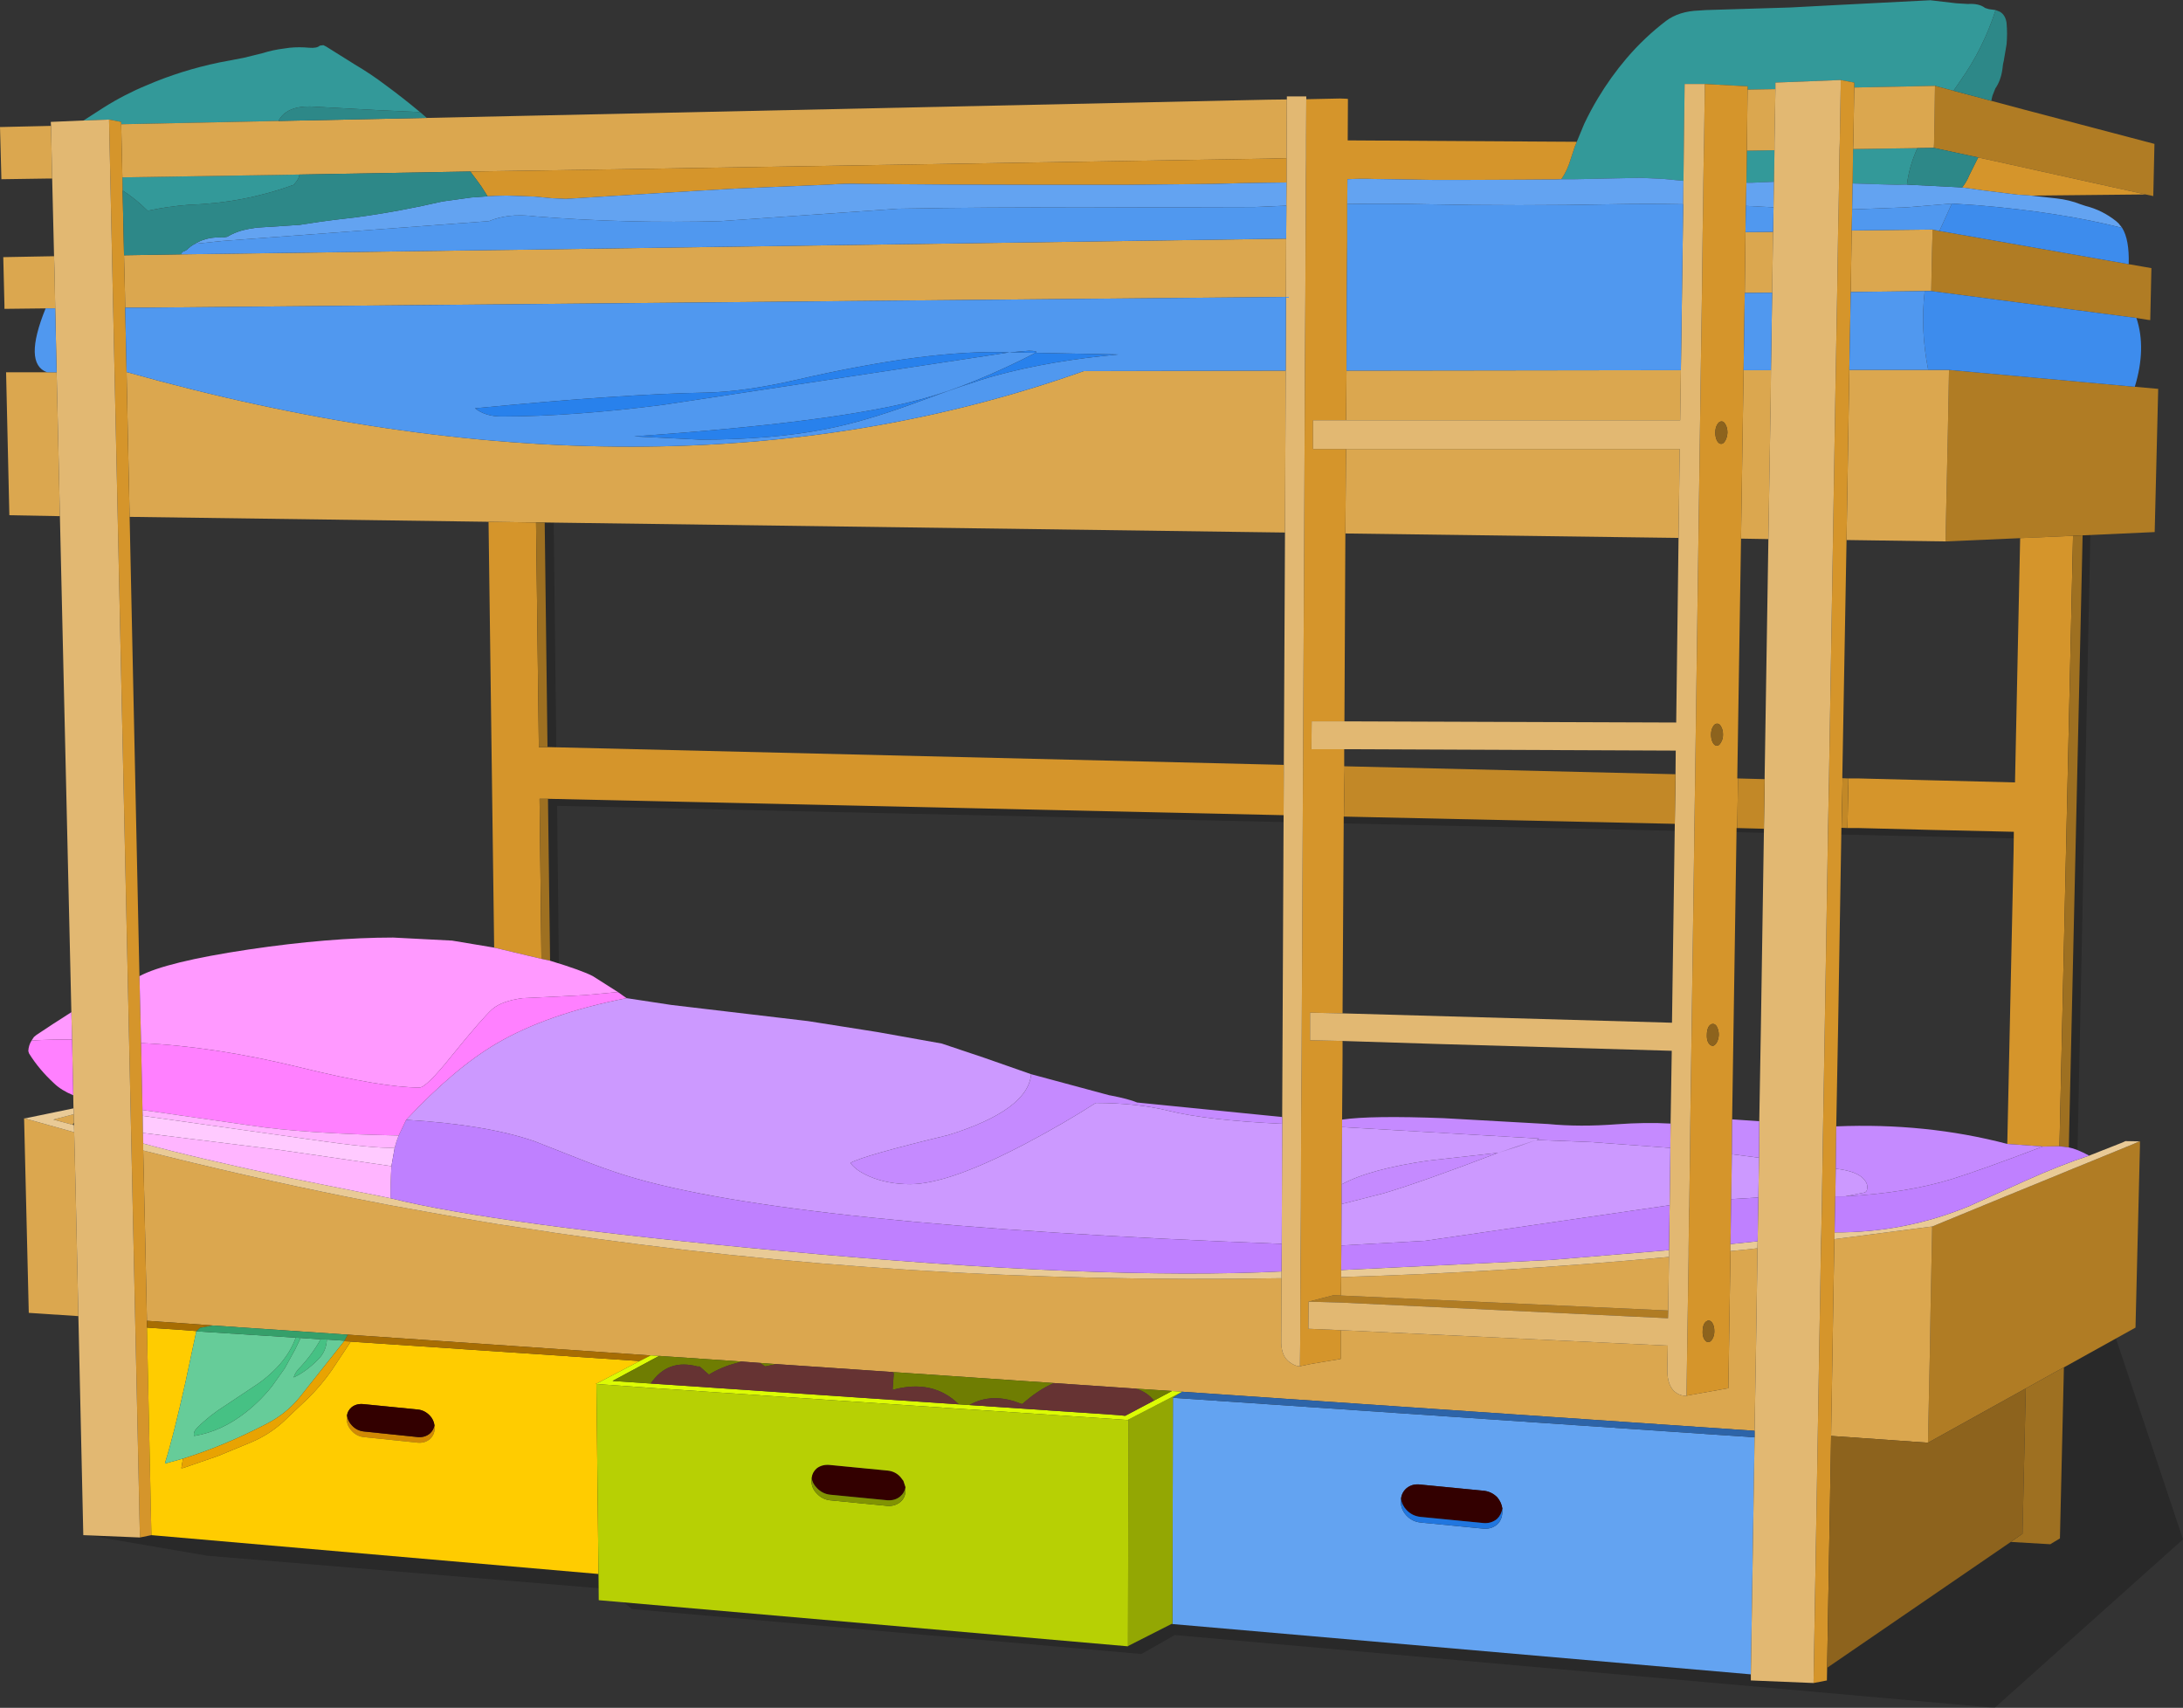 <?xml version="1.0" encoding="UTF-8" standalone="no"?>
<svg xmlns:xlink="http://www.w3.org/1999/xlink" height="364.95px" width="466.5px" xmlns="http://www.w3.org/2000/svg">
  <rect width="100%" height="100%" fill="#333333" stroke="none"/>
  <g transform="matrix(1.0, 0.0, 0.0, 1.0, 0.0, -15.75)">
    <path d="M435.45 128.25 L446.75 127.75 444.0 259.5 443.85 265.2 432.7 264.7 432.75 261.8 434.1 195.0 119.05 187.95 119.45 224.15 109.35 221.75 108.15 125.75 118.3 125.9 118.9 176.9 434.35 184.45 435.45 128.25 M449.95 295.1 L466.5 344.7 426.25 380.7 251.05 365.15 243.9 369.2 135.05 359.6 129.85 355.3 44.3 348.2 18.05 343.7 63.55 325.2 440.0 343.2 440.45 300.0 440.75 267.5 449.95 295.1" fill="#000000" fill-opacity="0.2" fill-rule="evenodd" stroke="none"/>
    <path d="M17.85 41.5 L22.2 38.7 Q26.65 35.9 31.4 33.95 38.7 30.8 46.85 29.1 L52.1 28.1 56.15 27.1 Q58.35 26.4 60.85 26.1 L61.9 25.95 Q63.95 25.75 66.05 25.95 67.7 26.1 68.35 25.5 L69.1 25.4 69.7 25.7 75.85 29.55 Q79.25 31.55 82.35 33.9 86.1 36.65 89.75 39.7 L81.05 39.3 66.25 38.5 Q61.15 38.45 59.5 41.6 L25.9 42.3 25.9 41.8 23.3 41.3 17.85 41.5 M336.95 46.05 L338.55 42.2 Q339.9 39.35 341.5 36.7 344.2 32.2 347.6 28.2 351.45 23.7 356.05 20.2 358.8 18.15 363.05 18.0 L364.55 17.9 382.55 17.35 393.0 16.8 412.5 15.8 418.05 16.45 420.5 16.6 Q422.95 16.45 424.2 17.45 L425.0 17.7 426.45 17.9 Q423.8 26.15 418.9 33.05 L417.45 35.15 413.5 34.1 396.25 34.45 396.25 33.4 393.35 32.85 379.4 33.4 379.4 34.8 373.45 34.9 373.5 34.2 364.3 33.7 360.0 33.7 359.75 54.4 355.65 54.0 350.6 53.75 341.5 53.95 336.5 54.05 333.65 54.05 Q334.95 52.15 335.65 49.75 L336.5 47.15 336.95 46.05 M409.75 47.4 Q408.0 51.2 407.5 55.2 L405.35 55.25 395.9 54.95 396.0 47.6 409.75 47.4 M373.3 47.95 L379.2 47.85 379.1 54.6 374.3 54.8 373.2 54.8 373.3 47.95 M64.0 53.05 Q63.9 53.9 63.2 54.7 L62.75 55.25 Q52.0 59.15 40.5 59.5 35.9 59.85 31.75 60.75 L31.5 60.75 Q29.0 58.25 26.2 56.45 L26.15 53.65 64.0 53.05" fill="#339999" fill-rule="evenodd" stroke="none"/>
    <path d="M425.55 37.3 L432.65 39.2 460.4 46.5 460.15 57.65 458.5 57.3 426.4 50.2 422.75 49.4 413.25 47.35 413.3 46.45 413.4 41.15 413.5 34.1 417.45 35.15 421.25 36.15 425.55 37.3 M454.9 72.2 L458.05 72.75 459.75 73.05 459.5 84.15 459.0 84.1 456.55 83.7 412.7 77.95 412.85 69.95 412.95 66.5 412.95 64.8 414.15 65.05 414.45 65.1 454.9 72.2 M456.2 98.4 L458.4 98.6 461.2 98.85 460.45 129.45 445.05 130.15 443.0 130.25 431.7 130.75 415.75 131.45 416.25 108.25 416.5 94.8 456.2 98.4 M457.2 259.65 L457.3 259.65 457.3 260.65 456.35 299.45 441.05 307.95 439.0 309.05 432.9 312.45 412.0 324.05 412.4 305.0 412.55 295.95 412.9 278.1 412.9 277.85 428.7 271.35 439.95 266.75 442.0 265.9 447.65 263.6 455.7 260.3 457.2 259.65 M356.5 295.8 L356.45 297.45 286.55 294.1 279.65 293.9 284.9 292.55 286.55 292.6 356.5 295.8" fill="#b07c24" fill-rule="evenodd" stroke="none"/>
    <path d="M16.75 297.0 L6.15 296.3 5.15 254.7 5.3 254.75 15.85 257.7 16.15 269.55 16.75 297.0 M12.8 126.05 L2.0 125.85 1.3 95.3 1.55 95.3 10.05 95.3 12.1 95.3 12.4 108.1 12.8 126.05 M9.75 81.65 L0.95 81.75 0.95 81.0 0.7 70.7 11.55 70.5 11.65 73.7 11.8 81.65 9.75 81.65 M11.15 53.9 L10.35 53.9 0.3 54.05 0.0 42.9 10.9 42.65 11.15 53.9 M91.2 40.95 L109.7 40.55 271.0 37.05 275.0 37.0 274.95 49.55 271.0 49.65 117.6 52.15 100.5 52.4 64.0 53.05 26.15 53.65 25.9 42.3 59.5 41.6 91.2 40.95 M413.5 34.1 L413.4 41.15 413.3 46.45 413.25 47.35 409.75 47.4 396.0 47.6 396.05 46.35 396.25 34.45 413.5 34.1 M412.95 64.8 L412.95 66.5 412.85 69.95 412.7 77.95 411.3 77.95 403.65 78.05 395.5 78.15 395.7 65.0 412.95 64.8 M412.05 94.8 L416.5 94.8 416.25 108.25 415.75 131.45 394.6 131.15 395.2 94.8 410.95 94.8 412.05 94.8 M373.3 47.95 L373.45 34.9 379.4 34.8 379.2 46.25 379.2 47.85 373.3 47.95 M360.4 314.0 L369.35 312.4 369.8 283.1 373.35 282.75 375.55 282.5 375.55 284.2 375.25 303.9 374.95 321.5 252.55 313.15 250.45 313.0 242.75 312.5 225.2 311.3 190.8 308.95 165.85 307.25 162.4 307.0 158.45 306.7 140.85 305.5 139.05 305.4 77.1 301.15 74.25 300.95 74.05 300.95 69.9 300.65 69.9 300.6 69.85 300.65 59.55 299.95 45.45 299.0 40.15 298.6 31.4 298.0 31.0 279.0 30.6 261.6 Q52.25 267.1 74.35 271.55 L83.6 273.35 98.4 276.0 106.4 277.35 116.4 278.85 118.25 279.15 Q193.5 290.25 273.85 288.9 L273.8 302.2 273.8 302.8 Q273.9 305.65 275.6 306.85 L276.05 307.15 Q277.05 307.75 277.8 307.7 L280.25 307.2 286.5 306.15 286.5 302.55 286.5 300.0 356.4 303.3 356.4 303.4 356.3 308.35 Q356.25 312.15 358.3 313.45 359.35 314.1 360.4 314.0 M372.05 130.85 L372.6 94.85 378.45 94.85 378.4 100.45 377.9 130.95 372.05 130.85 M372.85 78.35 L373.0 65.35 378.9 65.3 378.7 78.3 372.85 78.35 M359.2 94.85 L359.05 105.55 287.65 105.55 287.75 94.95 359.2 94.85 M287.65 111.7 L358.95 111.7 358.7 130.7 287.5 129.75 287.65 111.7 M356.65 284.35 L356.5 295.8 286.55 292.6 286.6 288.65 Q321.1 287.65 356.65 284.35 M412.9 278.1 L412.55 295.95 412.4 305.0 412.0 324.05 391.3 322.6 391.6 304.5 391.75 295.0 392.0 280.55 412.85 277.85 412.9 278.1 M274.85 66.75 L274.8 79.2 68.25 81.15 30.7 81.5 26.75 81.5 26.7 78.3 26.5 70.3 38.8 70.1 97.3 69.3 108.8 69.15 271.0 66.8 274.85 66.75 M274.75 94.95 L274.6 129.55 116.4 127.4 114.55 127.4 104.4 127.25 27.7 126.2 27.35 109.9 27.05 95.25 Q140.8 127.25 231.6 95.05 L274.75 94.95 M15.5 256.1 L11.4 255.0 15.75 253.85 15.8 255.65 15.5 256.1" fill="#dba74f" fill-rule="evenodd" stroke="none"/>
    <path d="M458.5 57.3 L434.05 57.55 431.15 57.35 423.9 56.45 421.05 56.05 419.3 55.8 Q420.25 54.65 420.85 53.15 L422.55 49.75 422.75 49.4 426.4 50.2 458.5 57.3 M390.45 372.15 L390.4 374.85 387.55 375.4 388.45 322.4 388.75 304.4 388.95 293.15 389.15 280.9 389.2 279.45 389.35 272.05 389.35 271.4 389.45 265.05 389.55 258.55 389.95 235.05 390.65 192.6 390.85 182.0 391.7 131.1 392.25 97.55 392.3 94.8 392.6 78.2 392.8 65.05 392.9 60.5 393.0 54.65 393.1 47.65 393.15 46.35 393.35 34.5 393.35 32.85 396.25 33.4 396.25 34.45 396.05 46.35 396.0 47.6 395.9 54.95 395.8 60.5 395.7 65.0 395.5 78.15 395.2 94.45 395.2 94.8 394.6 131.15 393.7 181.55 393.7 182.05 393.75 182.05 393.55 192.65 393.5 192.65 393.45 195.9 392.8 235.1 392.4 256.45 392.3 265.5 392.2 271.4 392.05 279.1 392.0 280.55 391.75 295.0 391.6 304.5 391.3 322.6 390.45 372.15 M241.05 367.5 L241.05 367.55 240.95 367.55 241.05 367.5 M32.35 343.8 L29.9 344.3 23.3 41.3 25.9 41.8 25.9 42.3 26.15 53.65 26.2 56.45 26.5 70.15 26.5 70.3 26.7 78.3 26.75 81.5 27.05 95.25 27.35 109.9 27.7 126.2 29.8 224.35 30.15 238.65 30.45 252.95 30.5 254.2 30.55 257.85 30.6 260.1 30.6 261.6 31.0 279.0 31.4 298.0 31.4 299.45 32.35 343.8 M279.15 36.95 L286.35 36.8 287.75 36.85 288.05 36.9 288.0 45.75 336.95 46.05 336.5 47.15 335.65 49.75 Q334.95 52.15 333.65 54.05 L332.45 54.1 325.5 54.15 313.3 54.2 306.3 54.2 293.65 54.0 Q290.75 53.9 287.95 54.05 L287.9 59.35 287.9 60.45 287.9 66.55 287.9 67.2 287.8 79.1 287.75 94.95 287.65 105.55 280.6 105.55 280.6 107.7 280.6 111.7 287.65 111.7 287.5 129.75 287.3 169.9 280.3 169.9 280.25 175.85 287.25 175.85 287.25 179.5 287.35 179.5 287.2 190.25 287.15 190.25 286.9 232.3 279.95 232.15 279.95 238.05 286.9 238.2 286.9 241.3 286.8 255.0 286.8 256.6 286.7 268.85 286.7 273.05 286.65 281.9 286.6 287.15 286.6 288.65 286.55 292.6 284.9 292.55 279.65 293.9 279.6 299.7 286.5 300.0 286.5 302.55 286.5 306.15 280.25 307.2 277.8 307.7 277.8 307.05 277.85 302.7 277.9 288.85 277.9 287.35 277.95 281.75 278.0 273.4 278.0 273.1 278.05 256.1 278.05 254.55 278.15 242.55 278.4 190.05 278.45 179.3 278.7 129.6 278.8 107.7 278.85 94.95 278.95 79.2 279.0 67.2 279.0 66.7 279.05 60.45 279.05 59.55 279.05 54.65 279.1 49.5 279.1 45.7 279.15 36.95 M373.45 34.9 L373.3 47.95 373.2 54.8 373.1 59.75 373.0 65.35 372.85 78.35 372.6 94.85 372.05 130.85 371.25 182.1 371.4 182.1 371.25 192.7 371.1 192.7 370.15 254.95 370.1 262.4 369.95 272.0 369.8 281.6 369.8 283.1 369.35 312.4 360.4 314.0 360.55 303.5 360.85 283.95 360.85 282.5 360.95 274.5 361.0 273.55 361.0 272.8 361.15 261.45 361.2 256.4 361.5 235.3 362.1 191.9 362.25 181.3 362.95 130.75 363.35 102.45 363.45 94.85 363.7 78.45 363.85 65.5 363.95 59.45 364.0 54.7 364.1 48.1 364.15 46.2 364.3 35.15 364.3 33.7 373.5 34.2 373.45 34.9 M367.8 110.6 Q368.3 110.6 368.7 109.9 369.1 109.15 369.15 108.2 369.15 107.2 368.75 106.5 368.4 105.8 367.9 105.8 367.35 105.8 366.95 106.5 366.55 107.2 366.55 108.2 366.55 109.15 366.9 109.9 367.3 110.6 367.8 110.6 M366.05 171.05 Q365.65 171.7 365.65 172.75 365.65 173.7 366.0 174.4 366.35 175.1 366.9 175.1 367.4 175.1 367.75 174.4 368.2 173.7 368.2 172.75 368.2 171.7 367.8 171.05 367.45 170.35 366.95 170.4 366.45 170.35 366.05 171.05 M395.0 182.1 L397.25 182.1 412.9 182.5 430.6 182.95 431.7 130.75 443.0 130.25 440.1 260.7 436.55 260.75 428.95 260.2 430.3 197.5 430.35 193.5 412.9 193.1 397.25 192.7 394.8 192.7 395.0 182.1 M365.1 235.2 Q364.75 235.9 364.75 236.9 364.7 237.85 365.05 238.55 365.45 239.2 366.0 239.25 366.45 239.2 366.85 238.55 367.25 237.85 367.3 236.9 367.3 235.9 366.9 235.2 L366.9 235.15 Q366.55 234.55 366.05 234.55 365.5 234.55 365.1 235.2 M366.35 300.25 Q366.35 299.25 366.0 298.6 365.65 297.95 365.15 297.95 364.6 297.95 364.2 298.6 363.85 299.25 363.85 300.25 363.8 301.15 364.15 301.85 364.55 302.55 365.05 302.55 365.55 302.55 365.95 301.85 366.35 301.15 366.35 300.25 M274.95 54.75 L271.0 54.8 Q265.2 54.85 259.5 55.05 L240.35 55.25 223.3 55.25 203.65 55.2 183.95 55.05 Q180.6 54.95 177.25 55.2 L157.1 56.05 141.05 57.0 120.9 58.25 117.85 58.1 114.2 57.75 108.45 57.55 107.95 57.55 105.9 57.6 104.2 57.7 102.9 55.65 102.0 54.4 100.5 52.4 117.6 52.15 271.0 49.65 274.95 49.55 274.95 54.75 M274.35 179.2 L274.3 189.95 117.1 186.45 115.3 186.45 115.7 220.65 105.6 218.25 104.4 127.25 114.55 127.4 115.15 175.4 117.0 175.4 274.35 179.2 M127.45 311.5 L127.3 311.5 127.45 311.4 127.45 311.45 127.45 311.5" fill="#d5952b" fill-rule="evenodd" stroke="none"/>
    <path d="M434.05 57.55 L439.45 58.15 Q442.2 58.45 444.6 59.4 L445.65 59.75 Q449.25 60.65 452.2 63.0 L452.75 63.5 453.5 64.45 Q440.15 61.05 422.4 59.6 L417.1 59.25 407.55 60.05 395.8 60.5 395.9 54.95 405.35 55.25 407.5 55.2 419.3 55.8 421.05 56.05 423.9 56.45 431.15 57.35 434.05 57.55 M374.15 373.55 L250.55 362.8 250.65 314.45 374.95 322.9 374.15 373.55 M373.1 59.75 L373.2 54.8 374.3 54.8 379.1 54.6 379.0 60.05 373.1 59.75 M359.75 54.4 L359.7 59.4 Q352.1 59.25 344.45 59.4 324.55 59.8 304.95 59.4 296.45 59.2 287.9 59.35 L287.95 54.05 Q290.75 53.9 293.65 54.0 L306.3 54.2 313.3 54.2 325.5 54.15 332.45 54.1 333.65 54.05 336.5 54.05 341.5 53.95 350.6 53.75 355.65 54.0 359.75 54.4 M274.95 54.75 L274.9 59.7 268.0 60.0 231.0 60.1 Q211.4 60.0 191.95 60.35 L154.0 63.0 Q134.0 63.55 114.5 62.0 111.35 61.6 108.75 61.9 106.4 62.2 104.5 63.0 L47.4 67.25 41.65 67.85 42.0 67.65 Q44.45 66.3 47.6 66.5 L48.55 66.35 Q50.65 65.1 53.25 64.65 L54.8 64.4 61.0 64.0 64.05 63.8 68.3 63.15 71.3 62.75 76.0 62.2 Q85.3 60.95 94.55 58.8 L100.7 57.95 104.2 57.7 105.9 57.6 107.95 57.55 108.45 57.55 114.2 57.75 117.85 58.1 120.9 58.25 141.05 57.0 157.1 56.05 177.25 55.2 Q180.6 54.95 183.95 55.05 L203.65 55.2 223.3 55.25 240.35 55.25 259.5 55.05 Q265.2 54.85 271.0 54.8 L274.95 54.75 M321.05 338.1 Q320.85 336.75 319.95 335.7 318.7 334.45 316.95 334.3 L303.6 333.0 Q301.85 332.75 300.6 333.75 299.55 334.65 299.4 336.0 L299.35 336.55 299.35 336.6 Q299.35 338.3 300.55 339.6 301.75 340.9 303.55 341.1 L316.85 342.4 Q318.6 342.6 319.9 341.55 321.05 340.5 321.05 338.75 L321.05 338.7 321.05 338.1" fill="#63a3f1" fill-rule="evenodd" stroke="none"/>
    <path d="M387.55 375.4 L374.15 374.85 374.15 373.55 374.95 322.9 374.95 321.5 375.25 303.9 375.55 284.2 375.55 282.5 375.6 281.0 375.75 271.65 375.9 263.15 375.95 255.35 376.3 235.05 376.95 192.85 376.95 192.3 377.1 182.25 377.1 181.65 377.9 130.95 378.4 100.45 378.45 94.85 378.7 78.3 378.9 65.3 379.0 60.05 379.1 54.6 379.2 47.85 379.2 46.25 379.4 34.8 379.4 33.4 393.35 32.85 393.35 34.5 393.15 46.35 393.1 47.65 393.0 54.65 392.9 60.5 392.8 65.05 392.6 78.2 392.3 94.8 392.25 97.55 391.7 131.1 390.85 182.0 390.65 192.6 389.95 235.05 389.55 258.55 389.45 265.05 389.35 271.4 389.35 272.05 389.2 279.45 389.15 280.9 388.95 293.15 388.75 304.4 388.45 322.4 387.55 375.4 M29.9 344.3 L17.8 343.8 16.75 297.0 16.15 269.55 15.85 257.7 15.8 256.2 15.8 255.65 15.75 253.85 15.75 253.1 15.7 252.6 15.65 249.8 15.4 237.9 15.25 232.05 12.8 126.05 12.4 108.1 12.1 95.3 11.8 81.65 11.65 73.7 11.55 70.5 11.15 53.9 10.9 42.65 10.85 41.8 17.85 41.5 23.3 41.3 29.9 344.3 M275.0 37.0 L275.0 36.35 275.9 36.35 279.15 36.35 279.15 36.95 279.1 45.7 279.1 49.5 279.05 54.65 279.05 59.55 279.05 60.45 279.0 66.7 279.0 67.2 278.95 79.2 278.85 94.95 278.8 107.7 278.7 129.6 278.45 179.3 278.4 190.05 278.15 242.55 278.05 254.55 278.05 256.1 278.0 273.1 278.0 273.4 277.95 281.75 277.9 287.35 277.9 288.85 277.85 302.7 277.8 307.05 277.8 307.7 Q277.05 307.75 276.05 307.15 L275.6 306.85 Q273.9 305.65 273.8 302.8 L273.8 302.2 273.85 288.9 273.85 287.45 273.9 281.55 274.0 255.9 274.0 254.45 274.3 189.95 274.35 179.2 274.6 129.55 274.75 94.95 274.8 79.2 274.85 66.75 274.9 59.7 274.95 54.75 274.95 49.55 275.0 37.0 M364.3 33.7 L364.3 35.15 364.15 46.2 364.1 48.1 364.0 54.7 363.95 59.45 363.85 65.5 363.7 78.45 363.45 94.85 363.35 102.45 362.95 130.75 362.25 181.3 362.1 191.9 361.5 235.3 361.2 256.4 361.15 261.45 361.0 272.8 361.0 273.55 360.95 274.5 360.85 282.5 360.85 283.95 360.55 303.5 360.4 314.0 Q359.35 314.1 358.3 313.45 356.25 312.15 356.3 308.35 L356.4 303.4 356.4 303.3 286.5 300.0 279.6 299.7 279.65 293.9 286.55 294.1 356.45 297.45 356.5 295.8 356.65 284.35 356.65 282.9 356.8 273.3 356.95 261.05 357.0 255.85 357.25 240.3 307.45 238.85 286.9 238.2 279.95 238.05 279.95 232.15 286.9 232.3 357.3 234.3 357.9 191.8 358.05 181.2 358.1 176.15 287.25 175.85 280.25 175.85 280.3 169.9 287.3 169.9 358.2 170.15 358.7 130.7 358.95 111.7 287.65 111.7 280.6 111.7 280.6 107.7 280.6 105.55 287.65 105.55 359.05 105.55 359.2 94.85 359.7 59.4 359.75 54.4 360.0 33.7 364.3 33.7" fill="#e2b872" fill-rule="evenodd" stroke="none"/>
    <path d="M445.05 130.15 L442.1 260.95 440.1 260.7 443.0 130.25 445.05 130.15 M441.05 307.95 L440.2 344.5 438.2 345.7 438.2 345.75 429.7 345.25 432.05 343.6 432.2 343.55 432.9 312.45 439.0 309.05 441.05 307.95 M114.55 127.4 L116.4 127.4 117.0 175.4 115.15 175.4 114.55 127.4 M115.7 220.65 L115.3 186.45 117.1 186.45 117.55 221.05 115.7 220.65" fill="#9e7021" fill-rule="evenodd" stroke="none"/>
    <path d="M369.95 272.0 L370.1 262.4 375.9 263.15 375.75 271.65 369.95 272.0 M356.95 261.05 L356.8 273.3 304.55 280.9 286.65 281.9 286.7 273.05 295.7 270.75 Q303.65 268.4 320.15 262.1 L324.2 260.8 328.35 259.35 339.9 259.8 356.95 261.05 M394.3 271.4 L392.2 271.4 392.3 265.5 Q396.95 266.0 398.45 267.9 399.2 268.85 399.0 269.75 399.0 270.4 398.4 270.6 L394.3 271.4 M286.8 256.6 L328.9 259.05 328.35 259.35 320.15 262.1 305.35 263.75 Q292.75 265.55 286.7 268.85 L286.8 256.6 M274.0 255.9 L273.9 281.55 Q168.4 277.6 133.9 267.0 128.9 265.45 123.05 263.1 L114.15 259.6 Q103.75 256.05 86.8 255.05 97.2 243.95 106.1 238.75 116.9 232.4 133.9 229.05 L143.45 230.5 172.65 233.95 187.55 236.3 201.25 238.75 210.35 241.8 220.35 245.3 Q219.65 253.0 202.65 258.3 184.45 262.7 181.75 264.25 182.75 265.8 185.8 267.15 189.65 268.8 194.5 268.8 202.7 268.8 219.15 260.15 227.4 255.8 234.15 251.45 243.0 251.45 249.85 253.15 257.95 255.15 274.0 255.9" fill="#cc99ff" fill-rule="evenodd" stroke="none"/>
    <path d="M446.45 262.7 L453.55 259.9 454.2 259.6 457.2 259.65 455.7 260.3 447.65 263.6 442.0 265.9 439.95 266.75 428.7 271.35 412.9 277.85 412.85 277.85 392.0 280.55 392.05 279.1 Q407.1 279.2 420.9 273.45 421.15 273.35 432.75 268.1 440.3 264.7 446.45 262.7 M5.3 254.75 L15.7 252.6 15.75 253.1 15.75 253.85 11.4 255.0 15.5 256.1 15.8 256.2 15.85 257.7 5.3 254.75 M369.8 283.1 L369.8 281.6 375.6 281.0 375.55 282.5 373.35 282.75 369.8 283.1 M356.65 282.9 L356.65 284.35 Q321.1 287.65 286.6 288.65 L286.6 287.15 331.25 285.0 356.65 282.9 M273.85 287.45 L273.85 288.9 Q193.5 290.25 118.25 279.15 L116.4 278.85 106.4 277.35 98.4 276.0 83.6 273.35 74.35 271.55 Q52.25 267.1 30.6 261.6 L30.6 260.1 Q41.6 263.15 62.3 267.55 L83.45 271.8 Q106.1 277.45 167.5 283.1 235.2 289.35 273.85 287.45" fill="#e9ca96" fill-rule="evenodd" stroke="none"/>
    <path d="M250.55 362.8 L250.4 362.75 241.05 367.5 241.15 319.2 240.95 319.2 252.45 313.25 250.65 314.45 250.55 362.8" fill="#93a703" fill-rule="evenodd" stroke="none"/>
    <path d="M374.95 321.5 L374.95 322.9 250.65 314.45 252.45 313.25 252.55 313.15 374.95 321.5" fill="#2d64a8" fill-rule="evenodd" stroke="none"/>
    <path d="M429.7 345.25 L390.45 372.15 391.3 322.6 412.0 324.05 432.9 312.45 432.2 343.55 432.05 343.6 429.7 345.25 M367.8 110.6 Q367.3 110.6 366.9 109.9 366.55 109.15 366.55 108.2 366.55 107.2 366.95 106.5 367.35 105.8 367.9 105.8 368.4 105.8 368.75 106.5 369.15 107.2 369.15 108.2 369.1 109.15 368.7 109.9 368.3 110.6 367.8 110.6 M366.05 171.05 Q366.45 170.35 366.95 170.4 367.45 170.35 367.8 171.05 368.2 171.7 368.2 172.75 368.2 173.7 367.75 174.4 367.4 175.1 366.9 175.1 366.35 175.1 366.0 174.4 365.65 173.7 365.65 172.75 365.65 171.7 366.05 171.05 M365.1 235.2 Q365.5 234.55 366.05 234.55 366.55 234.55 366.9 235.15 L366.9 235.2 Q367.3 235.9 367.3 236.9 367.25 237.85 366.85 238.55 366.45 239.2 366.0 239.25 365.45 239.2 365.05 238.55 364.7 237.85 364.75 236.9 364.75 235.9 365.1 235.2 M366.35 300.25 Q366.35 301.15 365.95 301.85 365.55 302.55 365.05 302.55 364.55 302.55 364.15 301.85 363.8 301.15 363.85 300.25 363.85 299.25 364.2 298.6 364.6 297.95 365.15 297.95 365.65 297.95 366.0 298.6 366.35 299.25 366.35 300.25" fill="#8d631d" fill-rule="evenodd" stroke="none"/>
    <path d="M6.75 238.1 L7.25 237.35 7.8 236.9 Q11.15 234.65 15.25 232.05 L15.4 237.9 Q11.05 237.85 6.75 238.1 M117.55 221.05 Q124.45 223.15 126.7 224.35 L132.05 227.75 125.0 228.4 120.15 228.65 111.65 229.05 Q107.25 229.65 105.25 231.35 103.15 233.2 96.5 241.4 91.1 248.15 89.65 248.15 81.65 248.15 64.35 243.9 45.85 239.35 30.15 238.65 L29.8 224.35 Q35.45 221.3 53.15 218.65 70.35 216.1 84.0 216.1 L96.6 216.75 105.6 218.25 115.7 220.65 117.55 221.05" fill="#ff99ff" fill-rule="evenodd" stroke="none"/>
    <path d="M84.35 261.0 L83.65 264.95 60.3 261.55 30.55 257.85 30.5 254.2 66.35 259.25 Q80.05 261.25 84.35 261.0" fill="#ffcaff" fill-rule="evenodd" stroke="none"/>
    <path d="M74.15 318.2 Q74.3 319.4 75.2 320.35 76.25 321.5 77.8 321.65 L89.35 322.85 Q90.85 322.95 91.9 322.05 92.65 321.35 92.85 320.35 L92.9 320.8 92.9 320.85 Q92.9 322.3 91.9 323.25 90.85 324.15 89.35 324.05 L77.8 322.85 Q76.25 322.7 75.2 321.55 74.1 320.4 74.1 318.95 L74.1 318.9 Q74.05 318.55 74.15 318.2" fill="#d08904" fill-rule="evenodd" stroke="none"/>
    <path d="M127.9 352.1 L32.35 343.8 31.4 299.45 39.55 300.0 42.0 300.2 41.95 300.25 39.65 311.05 Q37.0 322.9 35.3 328.25 L35.25 328.5 39.1 327.45 38.75 329.5 39.15 329.45 46.55 326.9 53.7 323.95 Q57.35 322.4 60.3 319.8 L65.95 314.45 Q68.7 311.7 70.9 308.55 L74.95 302.45 136.7 306.6 128.85 310.7 127.45 311.45 127.45 311.4 127.3 311.5 127.45 311.5 127.9 352.1 M92.85 320.35 Q92.7 319.15 91.85 318.25 90.75 317.1 89.25 316.95 L77.65 315.8 Q76.15 315.65 75.1 316.5 74.3 317.2 74.15 318.2 74.05 318.55 74.1 318.9 L74.1 318.95 Q74.1 320.4 75.2 321.55 76.25 322.7 77.8 322.85 L89.35 324.05 Q90.85 324.15 91.9 323.25 92.9 322.3 92.9 320.85 L92.9 320.8 92.85 320.35" fill="#ffcc00" fill-rule="evenodd" stroke="none"/>
    <path d="M74.15 318.2 Q74.3 317.2 75.1 316.5 76.15 315.65 77.65 315.8 L89.25 316.95 Q90.75 317.1 91.85 318.25 92.7 319.15 92.85 320.35 92.65 321.35 91.9 322.05 90.85 322.95 89.35 322.85 L77.8 321.65 Q76.25 321.5 75.2 320.35 74.3 319.4 74.15 318.2 M173.45 331.55 Q173.6 330.35 174.5 329.55 175.65 328.65 177.3 328.8 L189.65 330.0 Q191.3 330.15 192.4 331.35 L193.05 332.2 193.5 333.55 Q193.3 334.75 192.4 335.5 191.3 336.45 189.65 336.35 L177.35 335.15 Q175.7 334.95 174.55 333.7 173.6 332.75 173.45 331.55 M299.4 336.0 Q299.55 334.65 300.6 333.75 301.85 332.75 303.6 333.0 L316.95 334.3 Q318.7 334.45 319.95 335.7 320.85 336.75 321.05 338.1 320.85 339.45 319.9 340.35 318.6 341.4 316.85 341.2 L303.55 339.9 Q301.75 339.7 300.55 338.4 299.55 337.35 299.4 336.0" fill="#330000" fill-rule="evenodd" stroke="none"/>
    <path d="M73.6 302.25 L73.65 302.15 74.2 301.15 74.25 301.0 74.25 300.95 77.1 301.15 139.05 305.4 136.7 306.6 74.95 302.45 73.55 302.35 73.6 302.25 M45.45 299.0 L42.75 299.5 42.0 300.2 39.55 300.0 31.4 299.45 31.4 298.0 40.15 298.6 45.45 299.0" fill="#a76d03" fill-rule="evenodd" stroke="none"/>
    <path d="M136.7 306.6 L139.05 305.4 140.85 305.5 130.9 310.85 139.05 311.4 204.9 315.85 207.15 316.0 238.95 318.15 240.45 318.3 246.6 315.05 250.45 313.0 252.55 313.15 252.45 313.25 240.95 319.2 238.95 319.05 205.9 316.85 205.8 316.85 138.5 312.3 129.45 311.65 127.45 311.5 127.45 311.45 128.85 310.7 136.7 306.6" fill="#dcfb04" fill-rule="evenodd" stroke="none"/>
    <path d="M240.95 367.55 L127.95 357.7 127.9 352.1 127.45 311.5 129.45 311.65 138.5 312.3 205.8 316.85 205.9 316.85 238.95 319.05 240.95 319.2 241.15 319.2 241.05 367.5 240.95 367.55 M193.5 333.55 L193.05 332.2 192.4 331.35 Q191.3 330.15 189.65 330.0 L177.3 328.8 Q175.65 328.65 174.5 329.55 173.6 330.35 173.45 331.55 L173.4 332.1 173.4 332.15 Q173.4 333.75 174.55 334.9 175.7 336.15 177.35 336.35 L189.65 337.55 Q191.3 337.65 192.4 336.7 193.5 335.8 193.5 334.2 L193.5 334.15 193.5 333.55" fill="#b7d004" fill-rule="evenodd" stroke="none"/>
    <path d="M158.45 306.7 L157.5 307.0 Q154.25 307.8 151.5 309.5 L149.5 307.75 149.0 307.75 Q142.7 306.05 139.05 311.4 L130.9 310.85 140.85 305.5 158.45 306.7 M204.9 315.85 Q199.35 310.4 190.75 312.75 L191.0 309.25 190.8 308.95 225.2 311.3 Q221.85 312.75 218.5 315.75 L218.25 315.75 Q212.05 313.2 207.15 316.0 L204.9 315.85 M165.85 307.25 L163.5 307.75 162.65 307.15 162.4 307.0 165.85 307.25 M250.45 313.0 L246.6 315.05 Q245.1 313.2 242.75 312.5 L250.45 313.0" fill="#6f7d02" fill-rule="evenodd" stroke="none"/>
    <path d="M173.45 331.55 Q173.6 332.75 174.55 333.7 175.7 334.95 177.35 335.15 L189.65 336.35 Q191.3 336.45 192.4 335.5 193.3 334.75 193.5 333.55 L193.5 334.15 193.5 334.2 Q193.5 335.8 192.4 336.7 191.3 337.65 189.65 337.55 L177.35 336.35 Q175.7 336.15 174.55 334.9 173.4 333.75 173.4 332.15 L173.4 332.1 173.45 331.55" fill="#819302" fill-rule="evenodd" stroke="none"/>
    <path d="M299.4 336.0 Q299.55 337.35 300.55 338.4 301.75 339.7 303.55 339.9 L316.85 341.2 Q318.6 341.4 319.9 340.35 320.85 339.45 321.05 338.1 L321.05 338.7 321.05 338.75 Q321.05 340.5 319.9 341.55 318.6 342.6 316.85 342.4 L303.55 341.1 Q301.75 340.9 300.55 339.6 299.35 338.3 299.35 336.6 L299.35 336.55 299.4 336.0" fill="#2076df" fill-rule="evenodd" stroke="none"/>
    <path d="M371.25 192.7 L371.4 182.1 377.1 182.25 376.95 192.3 376.95 192.85 371.25 192.7 M358.05 181.2 L357.9 191.8 287.2 190.25 287.35 179.5 358.05 181.2 M395.0 182.1 L394.8 192.7 393.55 192.65 393.75 182.05 395.0 182.1" fill="#c28827" fill-rule="evenodd" stroke="none"/>
    <path d="M442.1 260.95 Q443.75 261.25 446.45 262.7 440.3 264.7 432.75 268.1 421.15 273.35 420.9 273.45 407.1 279.2 392.05 279.1 L392.2 271.4 394.3 271.4 Q407.5 270.7 417.3 267.65 423.25 265.8 436.55 260.75 L440.1 260.7 442.1 260.95 M369.8 281.6 L369.95 272.0 375.75 271.65 375.6 281.0 369.8 281.6 M356.8 273.3 L356.65 282.9 331.25 285.0 286.6 287.15 286.65 281.9 304.55 280.9 356.8 273.3 M273.9 281.55 L273.85 287.45 Q235.2 289.35 167.5 283.1 106.1 277.45 83.45 271.8 83.4 269.0 83.65 264.95 L84.35 261.0 Q84.7 259.6 85.2 258.4 L86.8 255.05 Q103.75 256.05 114.15 259.6 L123.05 263.1 Q128.9 265.45 133.9 267.0 168.4 277.6 273.9 281.55" fill="#bf80ff" fill-rule="evenodd" stroke="none"/>
    <path d="M15.65 249.8 Q13.1 248.75 11.55 247.25 8.3 244.25 6.2 240.85 L6.05 240.35 Q6.1 239.15 6.75 238.1 11.05 237.85 15.4 237.9 L15.65 249.8 M132.05 227.75 L133.9 229.05 Q116.9 232.4 106.1 238.75 97.2 243.95 86.8 255.05 L85.2 258.4 Q65.0 258.0 53.45 256.25 L30.45 252.95 30.15 238.65 Q45.85 239.35 64.35 243.9 81.65 248.15 89.65 248.15 91.1 248.15 96.5 241.4 103.15 233.2 105.25 231.35 107.25 229.65 111.65 229.05 L120.15 228.65 125.0 228.4 132.05 227.75" fill="#ff80ff" fill-rule="evenodd" stroke="none"/>
    <path d="M85.2 258.4 Q84.7 259.6 84.35 261.0 80.05 261.25 66.35 259.25 L30.5 254.2 30.45 252.95 53.45 256.25 Q65.0 258.0 85.2 258.4 M83.65 264.95 Q83.4 269.0 83.45 271.8 L62.3 267.55 Q41.6 263.15 30.6 260.1 L30.55 257.85 60.3 261.55 83.65 264.95" fill="#ffb5ff" fill-rule="evenodd" stroke="none"/>
    <path d="M370.1 262.4 L370.15 254.95 375.95 255.35 375.9 263.15 370.1 262.4 M357.0 255.85 L356.95 261.05 339.9 259.8 328.35 259.35 328.9 259.05 286.8 256.6 286.8 255.0 Q292.95 254.1 308.55 254.7 L330.85 255.95 Q337.6 256.6 345.5 256.0 351.7 255.55 357.0 255.85 M428.95 260.2 L436.55 260.75 Q423.25 265.8 417.3 267.65 407.5 270.7 394.3 271.4 L398.4 270.6 Q399.0 270.4 399.0 269.75 399.2 268.85 398.45 267.9 396.95 266.0 392.3 265.5 L392.4 256.45 Q411.6 255.65 428.95 260.2 M328.35 259.35 L324.2 260.8 320.15 262.1 Q303.65 268.4 295.7 270.75 L286.7 273.05 286.7 268.85 Q292.75 265.55 305.35 263.75 L320.15 262.1 328.35 259.35 M274.0 254.45 L274.0 255.9 Q257.95 255.15 249.85 253.15 243.0 251.45 234.15 251.45 227.4 255.8 219.15 260.15 202.7 268.8 194.5 268.8 189.65 268.8 185.8 267.15 182.75 265.8 181.75 264.25 184.45 262.7 202.65 258.3 219.65 253.0 220.35 245.3 L237.05 249.8 237.35 249.85 Q241.25 250.6 243.0 251.35 L274.0 254.45" fill="#c58aff" fill-rule="evenodd" stroke="none"/>
    <path d="M453.5 64.45 Q455.05 66.95 454.9 72.2 L414.45 65.1 417.1 59.25 422.4 59.6 Q440.15 61.05 453.5 64.45 M456.55 83.7 Q458.7 90.2 456.2 98.4 L416.5 94.8 412.05 94.8 Q410.35 86.2 411.3 77.95 L412.7 77.95 456.55 83.7" fill="#3d8ced" fill-rule="evenodd" stroke="none"/>
    <path d="M10.05 95.3 Q4.95 93.45 9.75 81.65 L11.8 81.65 12.1 95.3 10.05 95.3 M417.1 59.25 L414.45 65.1 414.15 65.05 412.95 64.8 395.7 65.0 395.8 60.5 407.55 60.05 417.1 59.25 M411.3 77.95 Q410.35 86.2 412.05 94.8 L410.95 94.8 395.2 94.8 395.2 94.45 395.5 78.15 403.65 78.05 411.3 77.95 M372.6 94.85 L372.85 78.35 378.7 78.3 378.45 94.85 372.6 94.85 M373.0 65.35 L373.1 59.75 379.0 60.05 378.9 65.3 373.0 65.35 M359.7 59.4 L359.2 94.85 287.75 94.95 287.8 79.1 287.9 67.2 287.9 66.55 287.9 60.45 287.9 59.35 Q296.45 59.2 304.95 59.4 324.55 59.8 344.45 59.4 352.1 59.25 359.7 59.4 M41.65 67.85 L47.4 67.25 104.5 63.0 Q106.4 62.2 108.75 61.9 111.35 61.6 114.5 62.0 134.0 63.55 154.0 63.0 L191.95 60.35 Q211.4 60.0 231.0 60.1 L268.0 60.0 274.9 59.7 274.85 66.75 271.0 66.8 108.8 69.15 97.3 69.3 38.8 70.1 Q38.75 69.55 39.35 69.45 L39.9 69.15 Q40.7 68.35 41.65 67.85 M274.8 79.2 L274.75 94.95 231.6 95.05 Q140.8 127.25 27.05 95.25 L26.75 81.5 30.7 81.5 68.25 81.15 274.8 79.2 M221.3 91.15 Q222.0 90.75 219.9 90.7 L215.7 91.05 Q198.6 90.35 169.85 97.0 158.85 99.5 150.75 99.65 133.05 99.95 101.5 103.0 103.75 104.75 107.15 104.75 122.3 104.75 141.8 102.25 L215.7 91.05 221.3 91.15 Q207.85 98.05 197.1 101.0 179.2 105.95 135.5 109.0 L149.65 109.7 Q165.15 109.7 176.7 107.4 184.6 105.85 194.9 102.1 207.45 97.45 212.8 96.0 224.5 92.8 239.0 91.5 L221.3 91.15" fill="#5098ef" fill-rule="evenodd" stroke="none"/>
    <path d="M426.45 17.9 L427.45 18.3 Q428.6 19.05 428.8 20.7 429.0 22.95 428.8 25.2 L428.2 28.75 Q428.0 29.45 427.95 30.2 427.65 32.85 426.4 34.65 L425.8 36.15 425.65 36.75 425.55 37.3 421.25 36.15 417.45 35.15 418.9 33.05 Q423.8 26.15 426.45 17.9 M89.75 39.7 L90.0 39.9 91.2 40.95 59.5 41.6 Q61.15 38.45 66.25 38.5 L81.05 39.3 89.75 39.7 M413.25 47.35 L422.75 49.4 422.55 49.75 420.85 53.15 Q420.25 54.65 419.3 55.8 L407.5 55.2 Q408.0 51.2 409.75 47.4 L413.25 47.35 M104.2 57.7 L100.7 57.95 94.55 58.8 Q85.3 60.95 76.0 62.2 L71.3 62.75 68.3 63.15 64.05 63.8 61.0 64.0 54.8 64.4 53.25 64.65 Q50.65 65.1 48.55 66.35 L47.6 66.5 Q44.45 66.3 42.0 67.65 L41.65 67.85 Q40.7 68.35 39.9 69.15 L39.35 69.45 Q38.75 69.55 38.8 70.1 L26.5 70.3 26.5 70.15 26.2 56.45 Q29.0 58.25 31.5 60.75 L31.75 60.75 Q35.9 59.85 40.5 59.5 52.0 59.15 62.75 55.25 L63.2 54.7 Q63.9 53.9 64.0 53.05 L100.5 52.4 102.0 54.4 102.9 55.65 104.2 57.7" fill="#2d8888" fill-rule="evenodd" stroke="none"/>
    <path d="M139.05 311.4 Q142.7 306.05 149.0 307.75 L149.5 307.75 151.5 309.5 Q154.25 307.8 157.5 307.0 L158.45 306.7 162.4 307.0 162.65 307.15 163.5 307.75 165.85 307.25 190.8 308.95 191.0 309.25 190.75 312.75 Q199.35 310.4 204.9 315.85 L139.05 311.4 M246.6 315.05 L240.45 318.3 238.95 318.15 207.15 316.0 Q212.05 313.2 218.25 315.75 L218.5 315.75 Q221.85 312.75 225.2 311.3 L242.75 312.5 Q245.1 313.2 246.6 315.05" fill="#663333" fill-rule="evenodd" stroke="none"/>
    <path d="M41.95 300.25 L63.2 301.6 Q62.1 304.65 59.75 307.35 57.3 310.1 54.15 312.1 L48.15 316.1 Q44.85 318.15 42.15 320.85 41.2 321.8 41.5 322.6 47.35 321.65 52.6 317.5 55.7 315.05 58.15 311.95 L60.85 308.15 63.1 304.05 64.15 301.85 64.0 301.65 68.5 301.95 68.5 302.0 Q66.55 305.45 63.8 308.3 63.05 309.1 62.75 310.1 65.35 308.9 67.9 306.35 69.75 304.55 69.85 302.0 L73.6 302.25 73.55 302.35 63.95 314.45 Q61.05 317.95 56.9 320.05 47.75 324.8 39.1 327.45 L35.25 328.5 35.3 328.25 Q37.0 322.9 39.65 311.05 L41.95 300.25" fill="#66cc99" fill-rule="evenodd" stroke="none"/>
    <path d="M74.25 300.95 L74.25 301.0 74.2 301.15 73.65 302.15 73.6 302.25 69.85 302.0 68.5 301.95 64.0 301.65 63.2 301.6 41.95 300.25 42.0 300.2 42.75 299.5 45.45 299.0 59.55 299.95 69.85 300.65 69.9 300.65 74.05 300.95 74.25 300.95" fill="#359f6a" fill-rule="evenodd" stroke="none"/>
    <path d="M63.2 301.6 L64.0 301.65 64.15 301.85 63.1 304.05 60.85 308.15 58.15 311.95 Q55.7 315.05 52.6 317.5 47.35 321.65 41.5 322.6 41.2 321.8 42.15 320.85 44.85 318.15 48.15 316.1 L54.15 312.1 Q57.3 310.1 59.75 307.35 62.1 304.65 63.2 301.6 M68.5 301.95 L69.85 302.0 Q69.75 304.55 67.9 306.35 65.35 308.9 62.75 310.1 63.05 309.1 63.8 308.3 66.55 305.45 68.5 302.0 L68.5 301.95" fill="#46c184" fill-rule="evenodd" stroke="none"/>
    <path d="M69.9 300.65 L69.85 300.65 69.9 300.6 69.9 300.65 M73.55 302.35 L74.95 302.45 70.9 308.55 Q68.7 311.7 65.95 314.45 L60.3 319.8 Q57.35 322.4 53.7 323.95 L46.55 326.9 39.15 329.45 38.75 329.5 39.1 327.45 Q47.75 324.8 56.9 320.05 61.05 317.95 63.95 314.45 L73.55 302.35" fill="#e8a302" fill-rule="evenodd" stroke="none"/>
    <path d="M221.3 91.15 L239.0 91.5 Q224.5 92.8 212.8 96.0 207.45 97.45 194.9 102.1 184.6 105.85 176.7 107.4 165.15 109.7 149.65 109.7 L135.5 109.0 Q179.2 105.95 197.1 101.0 207.85 98.05 221.3 91.15 L215.7 91.05 141.8 102.25 Q122.3 104.75 107.15 104.75 103.75 104.75 101.5 103.0 133.05 99.95 150.75 99.65 158.85 99.5 169.85 97.0 198.6 90.35 215.7 91.05 L219.9 90.7 Q222.0 90.75 221.3 91.15" fill="#2881ec" fill-rule="evenodd" stroke="none"/>
  </g>
</svg>
